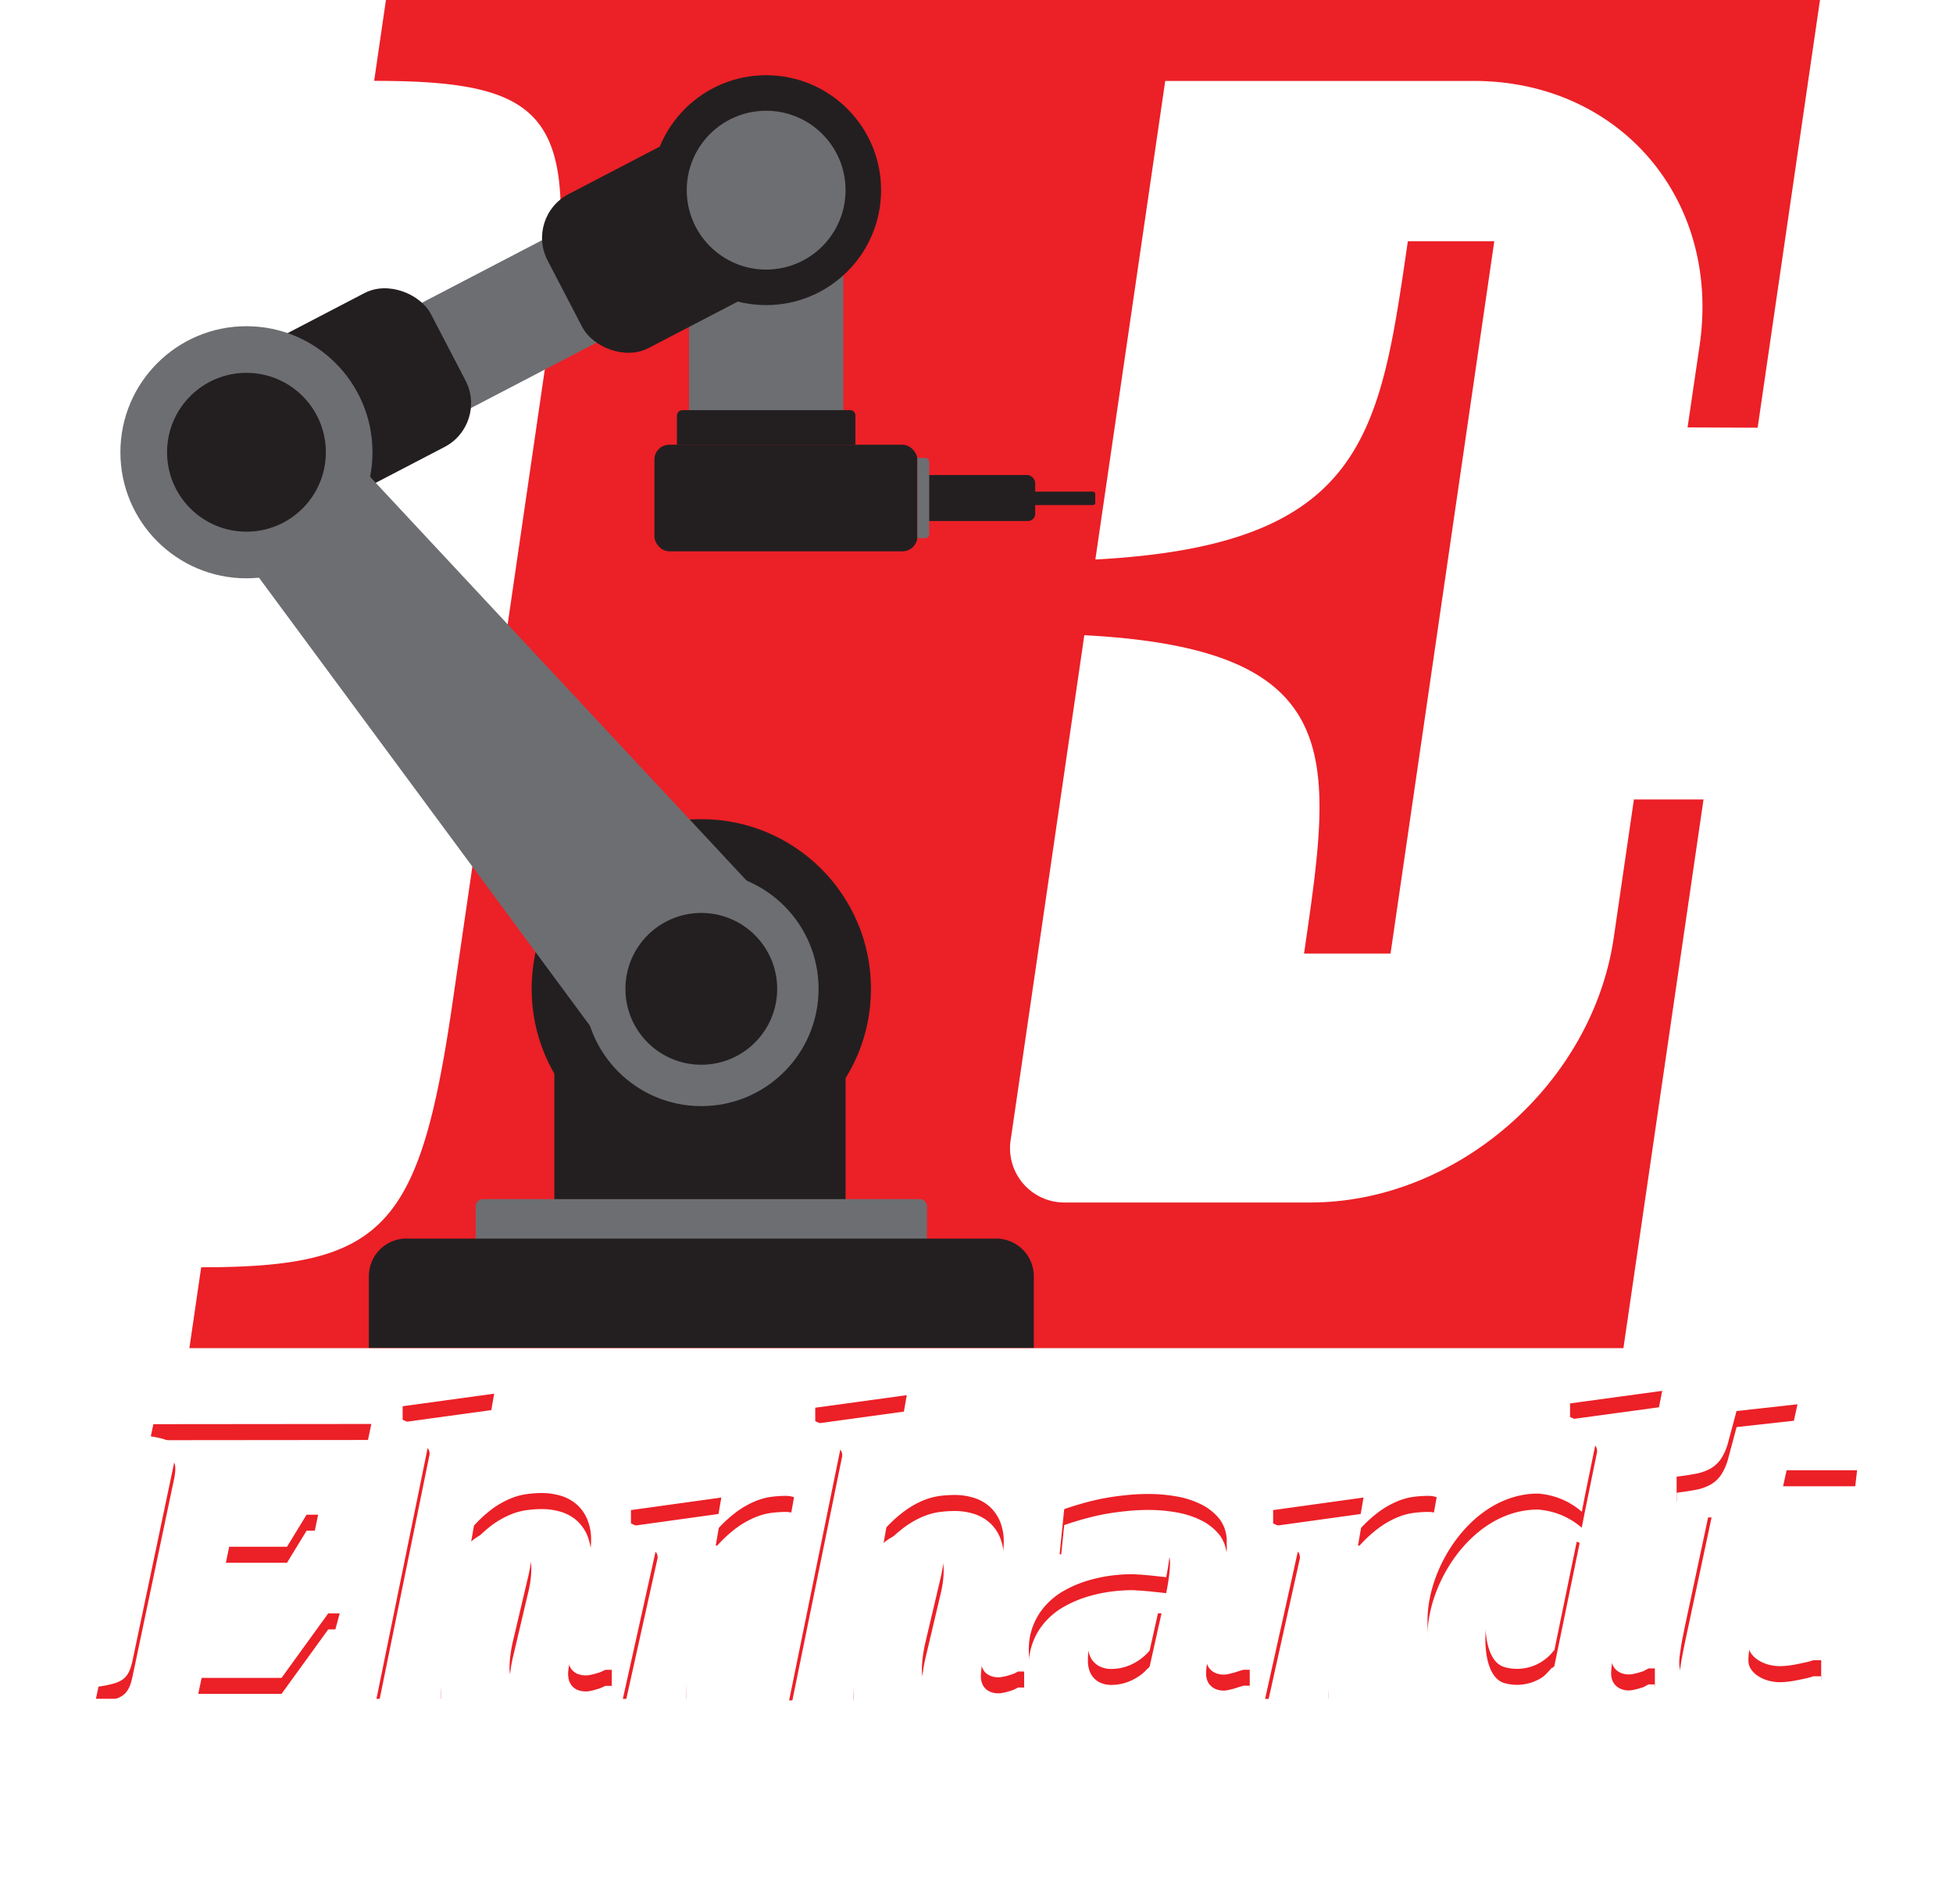 <svg class="logo-ehrhardt-white-text-svg" xmlns="http://www.w3.org/2000/svg" xmlns:xlink="http://www.w3.org/1999/xlink" width="122.161" height="119.094" viewBox="0 0 122.161 119.094">
  <defs>
    <style>
      .logo-ehrhardt-white-text-svg01 {
        fill: #ec2027;
      }

      .logo-ehrhardt-white-text-svg02 {
        fill: #fff;
      }

      .logo-ehrhardt-white-text-svg03 {
        fill: #6d6e71;
      }

      .logo-ehrhardt-white-text-svg04 {
        fill: #231f20;
      }

      .logo-ehrhardt-white-text-svg05 {
        filter: url(#Path_3361);
      }

      .logo-ehrhardt-white-text-svg06 {
        filter: url(#Path_3360);
      }

      .logo-ehrhardt-white-text-svg07 {
        filter: url(#Path_3359);
      }

      .logo-ehrhardt-white-text-svg08 {
        filter: url(#Path_3358);
      }

      .logo-ehrhardt-white-text-svg09 {
        filter: url(#Path_3357);
      }

      .logo-ehrhardt-white-text-svg010 {
        filter: url(#Path_3356);
      }

      .logo-ehrhardt-white-text-svg011 {
        filter: url(#Path_3355);
      }

      .logo-ehrhardt-white-text-svg012 {
        filter: url(#Path_3354);
      }
    </style>
    <filter id="Path_3354" x="0" y="84.06" width="29.229" height="29.19" filterUnits="userSpaceOnUse">
      <feOffset dy="1" input="SourceAlpha"/>
      <feGaussianBlur stdDeviation="2" result="blur"/>
      <feFlood flood-opacity="0.333"/>
      <feComposite operator="in" in2="blur"/>
      <feComposite in="SourceGraphic"/>
    </filter>
    <filter id="Path_3355" x="98.876" y="82.827" width="23.285" height="30.588" filterUnits="userSpaceOnUse">
      <feOffset dy="1" input="SourceAlpha"/>
      <feGaussianBlur stdDeviation="2" result="blur-2"/>
      <feFlood flood-opacity="0.329"/>
      <feComposite operator="in" in2="blur-2"/>
      <feComposite in="SourceGraphic"/>
    </filter>
    <filter id="Path_3356" x="58.346" y="88.442" width="25.815" height="25.017" filterUnits="userSpaceOnUse">
      <feOffset dy="1" input="SourceAlpha"/>
      <feGaussianBlur stdDeviation="2" result="blur-3"/>
      <feFlood flood-opacity="0.329"/>
      <feComposite operator="in" in2="blur-3"/>
      <feComposite in="SourceGraphic"/>
    </filter>
    <filter id="Path_3357" x="73.13" y="88.556" width="22.735" height="24.702" filterUnits="userSpaceOnUse">
      <feOffset dy="1" input="SourceAlpha"/>
      <feGaussianBlur stdDeviation="2" result="blur-4"/>
      <feFlood flood-opacity="0.329"/>
      <feComposite operator="in" in2="blur-4"/>
      <feComposite in="SourceGraphic"/>
    </filter>
    <filter id="Path_3358" x="32.955" y="88.556" width="22.711" height="24.702" filterUnits="userSpaceOnUse">
      <feOffset dy="1" input="SourceAlpha"/>
      <feGaussianBlur stdDeviation="2" result="blur-5"/>
      <feFlood flood-opacity="0.329"/>
      <feComposite operator="in" in2="blur-5"/>
      <feComposite in="SourceGraphic"/>
    </filter>
    <filter id="Path_3359" x="17.551" y="82.168" width="26.716" height="31.256" filterUnits="userSpaceOnUse">
      <feOffset dy="1" input="SourceAlpha"/>
      <feGaussianBlur stdDeviation="2" result="blur-6"/>
      <feFlood flood-opacity="0.329"/>
      <feComposite operator="in" in2="blur-6"/>
      <feComposite in="SourceGraphic"/>
    </filter>
    <filter id="Path_3360" x="43.36" y="82.258" width="26.697" height="31.259" filterUnits="userSpaceOnUse">
      <feOffset dy="1" input="SourceAlpha"/>
      <feGaussianBlur stdDeviation="2" result="blur-7"/>
      <feFlood flood-opacity="0.329"/>
      <feComposite operator="in" in2="blur-7"/>
      <feComposite in="SourceGraphic"/>
    </filter>
    <filter id="Path_3361" x="83.291" y="81.991" width="26.682" height="31.417" filterUnits="userSpaceOnUse">
      <feOffset dy="1" input="SourceAlpha"/>
      <feGaussianBlur stdDeviation="2" result="blur-8"/>
      <feFlood flood-opacity="0.329"/>
      <feComposite operator="in" in2="blur-8"/>
      <feComposite in="SourceGraphic"/>
    </filter>
  </defs>
  <g id="Group_9151" data-name="Group 9151" transform="translate(-334.5 -116.5)">
    <path id="Path_3387" data-name="Path 3387" class="logo-ehrhardt-white-text-svg01" d="M145.485,62.251l3.9-26.751h-89.7l-.738,5.057c11.387,0,12.957,2.387,10.908,16.44L63.834,98.324c-2.054,14.049-4.319,16.436-15.706,16.436l-.738,5.057h89.7L142.1,85.5h-4.354l-1.26,8.638c-1.335,9.149-9.816,16.57-18.984,16.57H102.215a3.4,3.4,0,0,1-3.436-4.021l4.59-31.459c16.687.872,15.51,7.743,13.743,19.911h5.411l6.49-44.554h-5.407c-1.755,12.023-2.6,19.02-19.546,19.907l4.37-29.931h19.287c9.153,0,15.49,7.421,14.135,16.57l-.75,5.1Z" transform="translate(298.956 81)"/>
    <path id="Path_3400" data-name="Path 3400" class="logo-ehrhardt-white-text-svg01" d="M49.729,262.32l-.993,4.712h-.719l-.664-3.4h-5.4L40.628,270h3.824l1.225-2.006H46.4l-1.111,5.34h-.719l-.393-2.01h-3.82L38.9,278.2h5.21l2.921-4.032h.719l-1.461,5.34H32.5l.161-.758c1.461-.236,1.877-.424,2.132-1.653l2.6-12.353c.251-1.229-.094-1.417-1.461-1.653l.161-.758Z" transform="translate(308 -56.76)"/>
    <path id="Path_3388" data-name="Path 3388" class="logo-ehrhardt-white-text-svg01" d="M291.878,259.18l-3.813.424-.507,1.893a3.633,3.633,0,0,1-.448,1.072,2.03,2.03,0,0,1-.656.624,3.09,3.09,0,0,1-.919.33c-.353.067-.758.13-1.217.185v1.547H286.5l-1.673,7.853q-.059.29-.118.589c-.039.2-.079.393-.11.6s-.059.393-.082.569a3.522,3.522,0,0,0-.035.459,1.962,1.962,0,0,0,.267,1,2.356,2.356,0,0,0,.75.766,3.826,3.826,0,0,0,1.139.495,5.525,5.525,0,0,0,1.437.177,9.1,9.1,0,0,0,1.366-.114c.487-.079.974-.181,1.453-.3a14.287,14.287,0,0,0,1.366-.42,9.548,9.548,0,0,0,1.1-.463v-1.276h-.495a3.892,3.892,0,0,1-.514.141c-.188.043-.393.082-.569.118s-.373.063-.546.082a4.015,4.015,0,0,1-.44.027,2.749,2.749,0,0,1-.754-.1,2.323,2.323,0,0,1-.632-.283,1.515,1.515,0,0,1-.44-.424.943.943,0,0,1-.165-.534,3.21,3.21,0,0,1,.027-.487c.027-.188.043-.393.079-.589s.067-.416.11-.632.079-.42.114-.609l1.425-6.675h4.826l.22-1.92h-4.633Z" transform="translate(155.056 -54.853)"/>
    <path id="Path_3389" data-name="Path 3389" class="logo-ehrhardt-white-text-svg01" d="M194.185,284.572c-.114.039-.22.075-.322.1l-.3.071a1.291,1.291,0,0,1-.263.031,1.269,1.269,0,0,1-.495-.09,1,1,0,0,1-.346-.232.909.909,0,0,1-.2-.33,1.172,1.172,0,0,1-.067-.393,4.036,4.036,0,0,1,.035-.487c.024-.185.055-.393.1-.6s.082-.436.13-.66.094-.44.145-.644l.668-2.921c.031-.133.063-.283.09-.44s.051-.326.071-.491.035-.334.051-.5,0-.318,0-.471a2.3,2.3,0,0,0-.44-1.461,3.421,3.421,0,0,0-1.178-.938,5.629,5.629,0,0,0-1.571-.495,10.034,10.034,0,0,0-1.633-.145,13.511,13.511,0,0,0-1.48.075c-.463.047-.911.11-1.339.188s-.852.181-1.264.294-.828.24-1.26.393l-.287,2.823h.707c.243-.169.554-.373.919-.613s.75-.467,1.15-.691a9.636,9.636,0,0,1,1.178-.569,2.963,2.963,0,0,1,1.056-.232,2.018,2.018,0,0,1,1.4.44,1.711,1.711,0,0,1,.491,1.343,7.242,7.242,0,0,1-.094.95c-.024.173-.051.33-.079.479s-.047.255-.067.326l-.448-.051-.585-.063-.6-.051c-.2,0-.349-.024-.463-.024a10.8,10.8,0,0,0-1.429.1,9.538,9.538,0,0,0-1.468.33,7.228,7.228,0,0,0-1.374.593,4.578,4.578,0,0,0-1.143.9,4.048,4.048,0,0,0-1.076,2.855,3.5,3.5,0,0,0,.22,1.256,2.959,2.959,0,0,0,.64,1.021,3.09,3.09,0,0,0,1.021.695,3.492,3.492,0,0,0,1.359.255,5.4,5.4,0,0,0,1.076-.1,4.494,4.494,0,0,0,1.037-.334,5.278,5.278,0,0,0,1.021-.632,7.333,7.333,0,0,0,1.041-1.013h.094a2.333,2.333,0,0,0,.24.836,2.1,2.1,0,0,0,.5.636,2.15,2.15,0,0,0,.75.393,3.1,3.1,0,0,0,1,.145q.393,0,.883-.035a8.036,8.036,0,0,0,.982-.134,8.316,8.316,0,0,0,1-.255,5.313,5.313,0,0,0,.954-.424v-1.111h-.393Zm-5.525-1.3a3.3,3.3,0,0,1-1.123.86,2.952,2.952,0,0,1-1.264.287,1.66,1.66,0,0,1-.6-.1,1.227,1.227,0,0,1-.471-.3,1.257,1.257,0,0,1-.306-.495,1.913,1.913,0,0,1-.094-.695,2.791,2.791,0,0,1,.393-1.512,2.5,2.5,0,0,1,1-.88,4.32,4.32,0,0,1,1.453-.393,14.564,14.564,0,0,1,1.755-.1Z" transform="translate(217.749 -63.538)"/>
    <path id="Path_3390" data-name="Path 3390" class="logo-ehrhardt-white-text-svg01" d="M228.955,273.77a7.722,7.722,0,0,0-.9.059,3.991,3.991,0,0,0-1.013.275,5.566,5.566,0,0,0-1.123.628,8.218,8.218,0,0,0-1.256,1.143h-.1l.346-2-5.654.785v.832l1.205.561a.824.824,0,0,1,.393.267.566.566,0,0,1,.055.448l-2.156,9.7h3.977v-1.131a5.631,5.631,0,0,1,.024-.628c.024-.212.027-.412.043-.613l1.571-6.832a2.785,2.785,0,0,1,.577-.491,3.385,3.385,0,0,1,.609-.3,3.122,3.122,0,0,1,.6-.161,3.888,3.888,0,0,1,.589-.047,2.014,2.014,0,0,1,.613.114,1.177,1.177,0,0,1,.487.31,1.086,1.086,0,0,1,.263.455,1.441,1.441,0,0,1,.079.393h.64l.66-3.683A1.654,1.654,0,0,0,228.955,273.77Z" transform="translate(194.88 -63.714)"/>
    <path id="Path_3391" data-name="Path 3391" class="logo-ehrhardt-white-text-svg01" d="M126.635,273.77a7.722,7.722,0,0,0-.9.059,3.992,3.992,0,0,0-1.013.275,5.565,5.565,0,0,0-1.123.628,8.217,8.217,0,0,0-1.256,1.143h-.094l.346-2-5.654.785v.832l1.2.561a.824.824,0,0,1,.393.267.548.548,0,0,1,.055.448l-2.156,9.7h3.954v-1.131a5.635,5.635,0,0,1,.024-.628c.024-.212.027-.412.043-.613l1.571-6.832a3,3,0,0,1,.577-.491,3.384,3.384,0,0,1,.609-.3,3.122,3.122,0,0,1,.6-.161,3.843,3.843,0,0,1,.593-.047,2,2,0,0,1,.609.114,1.177,1.177,0,0,1,.487.31,1.086,1.086,0,0,1,.263.455,1.441,1.441,0,0,1,.079.393h.64l.66-3.683A1.659,1.659,0,0,0,126.635,273.77Z" transform="translate(257.025 -63.714)"/>
    <path id="Path_3401" data-name="Path 3401" class="logo-ehrhardt-white-text-svg01" d="M91.17,274.926l-.338.1c-.106.027-.2.051-.291.067a1.4,1.4,0,0,1-.785-.078.959.959,0,0,1-.346-.267.969.969,0,0,1-.173-.342,1.383,1.383,0,0,1-.051-.338,2.149,2.149,0,0,1,.031-.393c.031-.185.051-.369.09-.589s.086-.456.133-.707.1-.495.157-.734l.868-3.687c.039-.2.075-.393.106-.648a4.416,4.416,0,0,0,.051-.656,3.257,3.257,0,0,0-.236-1.288,2.58,2.58,0,0,0-.644-.923,2.66,2.66,0,0,0-.978-.55,4.113,4.113,0,0,0-1.229-.181,6.8,6.8,0,0,0-.915.063,4.084,4.084,0,0,0-1.025.275,5.559,5.559,0,0,0-1.139.64,8.011,8.011,0,0,0-1.253,1.166h-.1l1.457-8.359-5.725.785v.844l1.217.565a.827.827,0,0,1,.393.271.562.562,0,0,1,.051.452l-3.3,16.169h4.044v-1.143a5.74,5.74,0,0,1,.024-.636c.024-.216.027-.416.043-.62l1.571-7.205a2.951,2.951,0,0,1,.585-.495,3.11,3.11,0,0,1,.616-.306,3.2,3.2,0,0,1,.613-.165,3.9,3.9,0,0,1,.6-.047,2.214,2.214,0,0,1,.754.114,1.306,1.306,0,0,1,.495.314,1.175,1.175,0,0,1,.263.463,1.966,1.966,0,0,1,.079.581,5.47,5.47,0,0,1-.059.8c-.039.267-.094.53-.157.785l-.915,3.879a8.529,8.529,0,0,0-.169.9,5.89,5.89,0,0,0-.063.86,2.011,2.011,0,0,0,.181.852,1.961,1.961,0,0,0,.514.656,2.39,2.39,0,0,0,.785.428,3.305,3.305,0,0,0,1.013.149,7.5,7.5,0,0,0,1.017-.047,9.846,9.846,0,0,0,1.033-.149,7.888,7.888,0,0,0,.974-.267,5.424,5.424,0,0,0,.88-.393v-1.123h-.393Z" transform="translate(280.851 -53.832)"/>
    <path id="Path_3392" data-name="Path 3392" class="logo-ehrhardt-white-text-svg01" d="M156.9,275.179c-.122.043-.232.075-.338.106a2.438,2.438,0,0,1-.291.063,1.035,1.035,0,0,1-.228.027,1.266,1.266,0,0,1-.554-.106.911.911,0,0,1-.346-.263.986.986,0,0,1-.173-.346,1.314,1.314,0,0,1-.047-.334,3.556,3.556,0,0,1,.027-.393,3.84,3.84,0,0,1,.09-.593c.039-.224.086-.455.133-.7s.1-.495.157-.734l.868-3.691c.039-.192.075-.393.11-.644a4.951,4.951,0,0,0,.047-.656,3.3,3.3,0,0,0-.236-1.292,2.576,2.576,0,0,0-.644-.919,2.66,2.66,0,0,0-.978-.55,3.975,3.975,0,0,0-1.229-.181,7.572,7.572,0,0,0-.915.059,4.276,4.276,0,0,0-1.025.279,5.538,5.538,0,0,0-1.139.64,8.172,8.172,0,0,0-1.272,1.154h-.1l1.472-8.375-5.725.785v.84l1.217.569a.829.829,0,0,1,.393.271.574.574,0,0,1,.055.452l-3.3,16.173h4.025v-1.147a5.671,5.671,0,0,1,.024-.632c.024-.216.027-.42.043-.62l1.571-7.205a2.95,2.95,0,0,1,.585-.495,3.113,3.113,0,0,1,.616-.306,2.975,2.975,0,0,1,.613-.165,3.9,3.9,0,0,1,.6-.047,2.214,2.214,0,0,1,.754.114,1.306,1.306,0,0,1,.495.314,1.117,1.117,0,0,1,.263.463,1.941,1.941,0,0,1,.079.577,5.578,5.578,0,0,1-.059.809c-.039.267-.094.53-.157.785l-.915,3.879a8.533,8.533,0,0,0-.169.9,6.428,6.428,0,0,0-.063.86,1.919,1.919,0,0,0,.185.848,1.889,1.889,0,0,0,.51.66,2.384,2.384,0,0,0,.785.428,3.3,3.3,0,0,0,1.013.149,7.5,7.5,0,0,0,1.017-.047,8.978,8.978,0,0,0,1.033-.153,7.086,7.086,0,0,0,.974-.263,5.421,5.421,0,0,0,.88-.393v-1.119h-.393A1.476,1.476,0,0,1,156.9,275.179Z" transform="translate(240.93 -53.972)"/>
    <path id="Path_3393" data-name="Path 3393" class="logo-ehrhardt-white-text-svg01" d="M258.127,274.582l-.326.1-.3.071a1.424,1.424,0,0,1-.267.031,1.292,1.292,0,0,1-.5-.09,1.089,1.089,0,0,1-.349-.236.909.909,0,0,1-.2-.33,1.1,1.1,0,0,1-.067-.393,4.046,4.046,0,0,1,.035-.487,1.044,1.044,0,0,1,.031-.188l.3-1.571.934-4.767,1.889-9.675-5.764.785v.848l1.225.573a.822.822,0,0,1,.393.271.588.588,0,0,1,.055.455l-.738,3.608-.2,1.021a4.665,4.665,0,0,0-2.749-1.135c-3.993,0-6.9,4.468-6.9,7.916a8.445,8.445,0,0,0,.53,3.086,3.026,3.026,0,0,0,.644,1.029,3.082,3.082,0,0,0,1.029.7,3.48,3.48,0,0,0,1.37.259,5.8,5.8,0,0,0,1.084-.1,4.474,4.474,0,0,0,1.041-.338,5.349,5.349,0,0,0,1.029-.636,7.059,7.059,0,0,0,.891-.848c.051-.059.106-.11.157-.173h.1a2.293,2.293,0,0,0,.24.844,2.078,2.078,0,0,0,.506.64,2.177,2.177,0,0,0,.754.393h.035a3.194,3.194,0,0,0,.97.137,7.964,7.964,0,0,0,.891-.035,9.057,9.057,0,0,0,.986-.134,7.718,7.718,0,0,0,1.005-.259,5.118,5.118,0,0,0,.958-.428v-1.119h-.393Zm-5.564-1.315a.855.855,0,0,1-.063.059,2.885,2.885,0,0,1-3.055,1c-1.2-.346-1.339-2.548-1.088-3.962.667-3.781,1.881-5.364,3.436-5.364a5.866,5.866,0,0,1,2.356.562Z" transform="translate(179.164 -53.559)"/>
    <g id="Group_1432" data-name="Group 1432" transform="translate(340.5 203.491)">
      <g class="logo-ehrhardt-white-text-svg012" transform="matrix(1, 0, 0, 1, -6, -86.99)">
        <path id="Path_3354-2" data-name="Path 3354" class="logo-ehrhardt-white-text-svg02" d="M49.729,262.32l-.993,4.712h-.719l-.664-3.4h-5.4L40.628,270h3.824l1.225-2.006H46.4l-1.111,5.34h-.719l-.393-2.01h-3.82L38.9,278.2h5.21l2.921-4.032h.719l-1.461,5.34H32.5l.161-.758c1.461-.236,1.877-.424,2.132-1.653l2.6-12.353c.251-1.229-.094-1.417-1.461-1.653l.161-.758Z" transform="translate(-26.5 -173.26)"/>
      </g>
      <g class="logo-ehrhardt-white-text-svg011" transform="matrix(1, 0, 0, 1, -6, -86.99)">
        <path id="Path_3355-2" data-name="Path 3355" class="logo-ehrhardt-white-text-svg02" d="M291.878,259.18l-3.813.424-.507,1.893a3.633,3.633,0,0,1-.448,1.072,2.03,2.03,0,0,1-.656.624,3.09,3.09,0,0,1-.919.33c-.353.067-.758.13-1.217.185v1.547H286.5l-1.673,7.853q-.059.29-.118.589c-.039.2-.079.393-.11.6s-.059.393-.082.569a3.522,3.522,0,0,0-.035.459,1.962,1.962,0,0,0,.267,1,2.356,2.356,0,0,0,.75.766,3.826,3.826,0,0,0,1.139.495,5.525,5.525,0,0,0,1.437.177,9.1,9.1,0,0,0,1.366-.114c.487-.079.974-.181,1.453-.3a14.287,14.287,0,0,0,1.366-.42,9.548,9.548,0,0,0,1.1-.463v-1.276h-.495a3.892,3.892,0,0,1-.514.141c-.188.043-.393.082-.569.118s-.373.063-.546.082a4.015,4.015,0,0,1-.44.027,2.749,2.749,0,0,1-.754-.1,2.323,2.323,0,0,1-.632-.283,1.515,1.515,0,0,1-.44-.424.943.943,0,0,1-.165-.534,3.21,3.21,0,0,1,.027-.487c.027-.188.043-.393.079-.589s.067-.416.11-.632.079-.42.114-.609l1.425-6.675h4.826l.22-1.92h-4.633Z" transform="translate(-179.44 -171.35)"/>
      </g>
      <g class="logo-ehrhardt-white-text-svg010" transform="matrix(1, 0, 0, 1, -6, -86.99)">
        <path id="Path_3356-2" data-name="Path 3356" class="logo-ehrhardt-white-text-svg02" d="M194.185,284.572c-.114.039-.22.075-.322.1l-.3.071a1.291,1.291,0,0,1-.263.031,1.269,1.269,0,0,1-.495-.09,1,1,0,0,1-.346-.232.909.909,0,0,1-.2-.33,1.172,1.172,0,0,1-.067-.393,4.036,4.036,0,0,1,.035-.487c.024-.185.055-.393.1-.6s.082-.436.13-.66.094-.44.145-.644l.668-2.921c.031-.133.063-.283.09-.44s.051-.326.071-.491.035-.334.051-.5,0-.318,0-.471a2.3,2.3,0,0,0-.44-1.461,3.421,3.421,0,0,0-1.178-.938,5.629,5.629,0,0,0-1.571-.495,10.034,10.034,0,0,0-1.633-.145,13.511,13.511,0,0,0-1.48.075c-.463.047-.911.11-1.339.188s-.852.181-1.264.294-.828.24-1.26.393l-.287,2.823h.707c.243-.169.554-.373.919-.613s.75-.467,1.15-.691a9.636,9.636,0,0,1,1.178-.569,2.963,2.963,0,0,1,1.056-.232,2.018,2.018,0,0,1,1.4.44,1.711,1.711,0,0,1,.491,1.343,7.242,7.242,0,0,1-.094.95c-.024.173-.051.33-.079.479s-.047.255-.067.326l-.448-.051-.585-.063-.6-.051c-.2,0-.349-.024-.463-.024a10.8,10.8,0,0,0-1.429.1,9.538,9.538,0,0,0-1.468.33,7.228,7.228,0,0,0-1.374.593,4.578,4.578,0,0,0-1.143.9,4.048,4.048,0,0,0-1.076,2.855,3.5,3.5,0,0,0,.22,1.256,2.959,2.959,0,0,0,.64,1.021,3.09,3.09,0,0,0,1.021.695,3.492,3.492,0,0,0,1.359.255,5.4,5.4,0,0,0,1.076-.1,4.494,4.494,0,0,0,1.037-.334,5.278,5.278,0,0,0,1.021-.632,7.333,7.333,0,0,0,1.041-1.013h.094a2.333,2.333,0,0,0,.24.836,2.1,2.1,0,0,0,.5.636,2.15,2.15,0,0,0,.75.393,3.1,3.1,0,0,0,1,.145q.393,0,.883-.035a8.036,8.036,0,0,0,.982-.134,8.316,8.316,0,0,0,1-.255,5.313,5.313,0,0,0,.954-.424v-1.111h-.393Zm-5.525-1.3a3.3,3.3,0,0,1-1.123.86,2.952,2.952,0,0,1-1.264.287,1.66,1.66,0,0,1-.6-.1,1.227,1.227,0,0,1-.471-.3,1.257,1.257,0,0,1-.306-.495,1.913,1.913,0,0,1-.094-.695,2.791,2.791,0,0,1,.393-1.512,2.5,2.5,0,0,1,1-.88,4.32,4.32,0,0,1,1.453-.393,14.564,14.564,0,0,1,1.755-.1Z" transform="translate(-116.75 -180.04)"/>
      </g>
      <g class="logo-ehrhardt-white-text-svg09" transform="matrix(1, 0, 0, 1, -6, -86.99)">
        <path id="Path_3357-2" data-name="Path 3357" class="logo-ehrhardt-white-text-svg02" d="M228.955,273.77a7.722,7.722,0,0,0-.9.059,3.991,3.991,0,0,0-1.013.275,5.566,5.566,0,0,0-1.123.628,8.218,8.218,0,0,0-1.256,1.143h-.1l.346-2-5.654.785v.832l1.205.561a.824.824,0,0,1,.393.267.566.566,0,0,1,.055.448l-2.156,9.7h3.977v-1.131a5.631,5.631,0,0,1,.024-.628c.024-.212.027-.412.043-.613l1.571-6.832a2.785,2.785,0,0,1,.577-.491,3.385,3.385,0,0,1,.609-.3,3.122,3.122,0,0,1,.6-.161,3.888,3.888,0,0,1,.589-.047,2.014,2.014,0,0,1,.613.114,1.177,1.177,0,0,1,.487.31,1.086,1.086,0,0,1,.263.455,1.441,1.441,0,0,1,.079.393h.64l.66-3.683A1.654,1.654,0,0,0,228.955,273.77Z" transform="translate(-139.62 -180.21)"/>
      </g>
      <g class="logo-ehrhardt-white-text-svg08" transform="matrix(1, 0, 0, 1, -6, -86.99)">
        <path id="Path_3358-2" data-name="Path 3358" class="logo-ehrhardt-white-text-svg02" d="M126.635,273.77a7.722,7.722,0,0,0-.9.059,3.992,3.992,0,0,0-1.013.275,5.565,5.565,0,0,0-1.123.628,8.217,8.217,0,0,0-1.256,1.143h-.094l.346-2-5.654.785v.832l1.2.561a.824.824,0,0,1,.393.267.548.548,0,0,1,.055.448l-2.156,9.7h3.954v-1.131a5.635,5.635,0,0,1,.024-.628c.024-.212.027-.412.043-.613l1.571-6.832a3,3,0,0,1,.577-.491,3.384,3.384,0,0,1,.609-.3,3.122,3.122,0,0,1,.6-.161,3.843,3.843,0,0,1,.593-.047,2,2,0,0,1,.609.114,1.177,1.177,0,0,1,.487.31,1.086,1.086,0,0,1,.263.455,1.441,1.441,0,0,1,.079.393h.64l.66-3.683A1.659,1.659,0,0,0,126.635,273.77Z" transform="translate(-77.48 -180.21)"/>
      </g>
      <g class="logo-ehrhardt-white-text-svg07" transform="matrix(1, 0, 0, 1, -6, -86.99)">
        <path id="Path_3359-2" data-name="Path 3359" class="logo-ehrhardt-white-text-svg02" d="M91.17,274.926l-.338.1c-.106.027-.2.051-.291.067a1.4,1.4,0,0,1-.785-.078.959.959,0,0,1-.346-.267.969.969,0,0,1-.173-.342,1.383,1.383,0,0,1-.051-.338,2.149,2.149,0,0,1,.031-.393c.031-.185.051-.369.09-.589s.086-.456.133-.707.1-.495.157-.734l.868-3.687c.039-.2.075-.393.106-.648a4.416,4.416,0,0,0,.051-.656,3.257,3.257,0,0,0-.236-1.288,2.58,2.58,0,0,0-.644-.923,2.66,2.66,0,0,0-.978-.55,4.113,4.113,0,0,0-1.229-.181,6.8,6.8,0,0,0-.915.063,4.084,4.084,0,0,0-1.025.275,5.559,5.559,0,0,0-1.139.64,8.011,8.011,0,0,0-1.253,1.166h-.1l1.457-8.359-5.725.785v.844l1.217.565a.827.827,0,0,1,.393.271.562.562,0,0,1,.051.452l-3.3,16.169h4.044v-1.143a5.74,5.74,0,0,1,.024-.636c.024-.216.027-.416.043-.62l1.571-7.205a2.951,2.951,0,0,1,.585-.495,3.11,3.11,0,0,1,.616-.306,3.2,3.2,0,0,1,.613-.165,3.9,3.9,0,0,1,.6-.047,2.214,2.214,0,0,1,.754.114,1.306,1.306,0,0,1,.495.314,1.175,1.175,0,0,1,.263.463,1.966,1.966,0,0,1,.079.581,5.47,5.47,0,0,1-.059.8c-.039.267-.094.53-.157.785l-.915,3.879a8.529,8.529,0,0,0-.169.9,5.89,5.89,0,0,0-.063.86,2.011,2.011,0,0,0,.181.852,1.961,1.961,0,0,0,.514.656,2.39,2.39,0,0,0,.785.428,3.305,3.305,0,0,0,1.013.149,7.5,7.5,0,0,0,1.017-.047,9.846,9.846,0,0,0,1.033-.149,7.888,7.888,0,0,0,.974-.267,5.424,5.424,0,0,0,.88-.393v-1.123h-.393Z" transform="translate(-53.65 -170.33)"/>
      </g>
      <g class="logo-ehrhardt-white-text-svg06" transform="matrix(1, 0, 0, 1, -6, -86.99)">
        <path id="Path_3360-2" data-name="Path 3360" class="logo-ehrhardt-white-text-svg02" d="M156.9,275.179c-.122.043-.232.075-.338.106a2.438,2.438,0,0,1-.291.063,1.035,1.035,0,0,1-.228.027,1.266,1.266,0,0,1-.554-.106.911.911,0,0,1-.346-.263.986.986,0,0,1-.173-.346,1.314,1.314,0,0,1-.047-.334,3.556,3.556,0,0,1,.027-.393,3.84,3.84,0,0,1,.09-.593c.039-.224.086-.455.133-.7s.1-.495.157-.734l.868-3.691c.039-.192.075-.393.11-.644a4.951,4.951,0,0,0,.047-.656,3.3,3.3,0,0,0-.236-1.292,2.576,2.576,0,0,0-.644-.919,2.66,2.66,0,0,0-.978-.55,3.975,3.975,0,0,0-1.229-.181,7.572,7.572,0,0,0-.915.059,4.276,4.276,0,0,0-1.025.279,5.538,5.538,0,0,0-1.139.64,8.172,8.172,0,0,0-1.272,1.154h-.1l1.472-8.375-5.725.785v.84l1.217.569a.829.829,0,0,1,.393.271.574.574,0,0,1,.055.452l-3.3,16.173h4.025v-1.147a5.671,5.671,0,0,1,.024-.632c.024-.216.027-.42.043-.62l1.571-7.205a2.95,2.95,0,0,1,.585-.495,3.113,3.113,0,0,1,.616-.306,2.975,2.975,0,0,1,.613-.165,3.9,3.9,0,0,1,.6-.047,2.214,2.214,0,0,1,.754.114,1.306,1.306,0,0,1,.495.314,1.117,1.117,0,0,1,.263.463,1.941,1.941,0,0,1,.079.577,5.578,5.578,0,0,1-.059.809c-.039.267-.094.53-.157.785l-.915,3.879a8.533,8.533,0,0,0-.169.9,6.428,6.428,0,0,0-.063.86,1.919,1.919,0,0,0,.185.848,1.889,1.889,0,0,0,.51.66,2.384,2.384,0,0,0,.785.428,3.3,3.3,0,0,0,1.013.149,7.5,7.5,0,0,0,1.017-.047,8.978,8.978,0,0,0,1.033-.153,7.086,7.086,0,0,0,.974-.263,5.421,5.421,0,0,0,.88-.393v-1.119h-.393A1.476,1.476,0,0,1,156.9,275.179Z" transform="translate(-93.57 -170.47)"/>
      </g>
      <g class="logo-ehrhardt-white-text-svg05" transform="matrix(1, 0, 0, 1, -6, -86.99)">
        <path id="Path_3361-2" data-name="Path 3361" class="logo-ehrhardt-white-text-svg02" d="M258.127,274.582l-.326.1-.3.071a1.424,1.424,0,0,1-.267.031,1.292,1.292,0,0,1-.5-.09,1.089,1.089,0,0,1-.349-.236.909.909,0,0,1-.2-.33,1.1,1.1,0,0,1-.067-.393,4.046,4.046,0,0,1,.035-.487,1.044,1.044,0,0,1,.031-.188l.3-1.571.934-4.767,1.889-9.675-5.764.785v.848l1.225.573a.822.822,0,0,1,.393.271.588.588,0,0,1,.055.455l-.738,3.608-.2,1.021a4.665,4.665,0,0,0-2.749-1.135c-3.993,0-6.9,4.468-6.9,7.916a8.445,8.445,0,0,0,.53,3.086,3.026,3.026,0,0,0,.644,1.029,3.082,3.082,0,0,0,1.029.7,3.48,3.48,0,0,0,1.37.259,5.8,5.8,0,0,0,1.084-.1,4.474,4.474,0,0,0,1.041-.338,5.349,5.349,0,0,0,1.029-.636,7.059,7.059,0,0,0,.891-.848c.051-.059.106-.11.157-.173h.1a2.293,2.293,0,0,0,.24.844,2.078,2.078,0,0,0,.506.64,2.177,2.177,0,0,0,.754.393h.035a3.194,3.194,0,0,0,.97.137,7.964,7.964,0,0,0,.891-.035,9.057,9.057,0,0,0,.986-.134,7.718,7.718,0,0,0,1.005-.259,5.118,5.118,0,0,0,.958-.428v-1.119h-.393Zm-5.564-1.315a.855.855,0,0,1-.063.059,2.885,2.885,0,0,1-3.055,1c-1.2-.346-1.339-2.548-1.088-3.962.667-3.781,1.881-5.364,3.436-5.364a5.866,5.866,0,0,1,2.356.562Z" transform="translate(-155.34 -170.06)"/>
      </g>
    </g>
    <path id="Path_3402" data-name="Path 3402" class="logo-ehrhardt-white-text-svg02" d="M141.024,315.56l-1.394.157-.185.691a1.2,1.2,0,0,1-.165.393.749.749,0,0,1-.24.232,1.032,1.032,0,0,1-.338.118c-.126.027-.275.047-.444.067v.569h.785l-.613,2.878a1.1,1.1,0,0,1-.043.216c-.016.075-.027.145-.039.22s-.024.141-.031.208a1.349,1.349,0,0,0,0,.169.688.688,0,0,0,.1.365.784.784,0,0,0,.271.279,1.391,1.391,0,0,0,.416.181,2.032,2.032,0,0,0,.526.067,3.264,3.264,0,0,0,.5-.043c.181-.027.357-.067.534-.11s.342-.1.5-.153a3.387,3.387,0,0,0,.393-.169v-.467h-.181a1.646,1.646,0,0,1-.188.051l-.208.043-.2.031h-.161a1.048,1.048,0,0,1-.275-.035.964.964,0,0,1-.232-.1.686.686,0,0,1-.161-.157.349.349,0,0,1-.059-.2,1.471,1.471,0,0,1,0-.177,2.108,2.108,0,0,1,.027-.216,1.244,1.244,0,0,1,.039-.232c.016-.079.027-.153.043-.224l.522-2.434h1.759l.079-.7H140.71Z" transform="translate(243.766 -89.095)"/>
    <path id="Path_3403" data-name="Path 3403" class="logo-ehrhardt-white-text-svg02" d="M106.423,323.654l-.137.043-.122.027h-.094a.552.552,0,0,1-.232-.043.338.338,0,0,1-.141-.11.354.354,0,0,1-.075-.141.653.653,0,0,1,0-.141v-.157a2.492,2.492,0,0,1,.039-.247,1.707,1.707,0,0,1,.055-.291c.02-.1.039-.208.063-.306l.365-1.539a1.922,1.922,0,0,1,.047-.267,2.472,2.472,0,0,0,0-.275,1.343,1.343,0,0,0-.1-.538,1.076,1.076,0,0,0-.267-.393,1.13,1.13,0,0,0-.393-.232,1.755,1.755,0,0,0-.51-.075,3.054,3.054,0,0,0-.369.023,1.587,1.587,0,0,0-.416.118,2.481,2.481,0,0,0-.487.291,3.883,3.883,0,0,0-.589.538,1.117,1.117,0,0,0-.153-.448,1.007,1.007,0,0,0-.291-.3,1.236,1.236,0,0,0-.393-.169,1.98,1.98,0,0,0-.463-.055,2.193,2.193,0,0,0-.393.035,1.714,1.714,0,0,0-.416.126,2.276,2.276,0,0,0-.455.271,3.91,3.91,0,0,0-.518.455H99.94l.145-.84-2.356.33v.349l.507.239a.394.394,0,0,1,.157.11.243.243,0,0,1,.024.188l-.907,4.087h1.669v-.746a2.434,2.434,0,0,1,0-.251l.667-3a.982.982,0,0,1,.228-.2.78.78,0,0,1,.573-.157,1.7,1.7,0,0,1,.236,0,.85.85,0,0,1,.3.043.474.474,0,0,1,.192.118.462.462,0,0,1,.1.188.926.926,0,0,1,.031.243v.31a.375.375,0,0,1-.031.181.45.45,0,0,0-.031.165l-.707,3.169h1.669v-.746a2.451,2.451,0,0,1,.024-.251l.624-3.027a1,1,0,0,1,.232-.2,1.15,1.15,0,0,1,.247-.13,1.261,1.261,0,0,1,.251-.063,1.752,1.752,0,0,1,.24,0,.609.609,0,0,1,.491.161.669.669,0,0,1,.137.444,2.415,2.415,0,0,1-.027.31,1.329,1.329,0,0,1-.071.334l-.393,1.645a3.315,3.315,0,0,0-.071.393,2.723,2.723,0,0,0-.024.357.789.789,0,0,0,.075.353.854.854,0,0,0,.212.275,1.06,1.06,0,0,0,.33.177,1.292,1.292,0,0,0,.42.063,3.125,3.125,0,0,0,.424-.02,3.841,3.841,0,0,0,.428-.063,3.486,3.486,0,0,0,.393-.11,2.2,2.2,0,0,0,.365-.165v-.463h-.294Z" transform="translate(268.516 -91.166)"/>
    <path id="Path_3404" data-name="Path 3404" class="logo-ehrhardt-white-text-svg02" d="M127.129,323.665a.951.951,0,0,1-.137.043l-.122.031h-.114a.561.561,0,0,1-.208-.035.554.554,0,0,1-.145-.1.413.413,0,0,1-.082-.137.472.472,0,0,1-.027-.165,1.361,1.361,0,0,1,0-.2,2.172,2.172,0,0,1,.039-.251,1.364,1.364,0,0,1,.055-.275c.02-.09.039-.185.059-.271l.283-1.225a1.259,1.259,0,0,1,.035-.185c.012-.067.024-.137.031-.208a1.843,1.843,0,0,0,0-.208v-.2a.966.966,0,0,0-.2-.616,1.4,1.4,0,0,0-.495-.393,2.36,2.36,0,0,0-.66-.208,3.834,3.834,0,0,0-.687-.063,6.183,6.183,0,0,0-.62.031c-.192.02-.393.047-.561.078s-.357.075-.53.126-.346.1-.526.157l-.122,1.178h.294l.393-.255c.153-.1.314-.2.479-.291a4.4,4.4,0,0,1,.5-.24,1.267,1.267,0,0,1,.444-.094.841.841,0,0,1,.589.185.714.714,0,0,1,.2.561,1.731,1.731,0,0,1,0,.181.574.574,0,0,1-.027.216.78.78,0,0,0-.031.2,1.154,1.154,0,0,1-.031.141l-.185-.024-.22.008-.251-.02h-.192a4.664,4.664,0,0,0-.6.043,3.811,3.811,0,0,0-.616.137,3.125,3.125,0,0,0-.577.247,1.865,1.865,0,0,0-.475.393,1.768,1.768,0,0,0-.33.518,1.747,1.747,0,0,0-.122.679,1.467,1.467,0,0,0,.09.526,1.282,1.282,0,0,0,.271.428,1.232,1.232,0,0,0,.428.291,1.457,1.457,0,0,0,.569.106,2.489,2.489,0,0,0,.452-.039,2.225,2.225,0,0,0,.432-.141,2.136,2.136,0,0,0,.428-.267,2.75,2.75,0,0,0,.436-.424h.043a.948.948,0,0,0,.1.353.9.9,0,0,0,.526.436,1.344,1.344,0,0,0,.416.059h.393a3,3,0,0,0,.393-.055,3.852,3.852,0,0,0,.42-.106,2.262,2.262,0,0,0,.393-.181v-.463h-.161Zm-2.317-.542a1.346,1.346,0,0,1-.463.361,1.215,1.215,0,0,1-.53.122.75.75,0,0,1-.251-.043.538.538,0,0,1-.2-.126.583.583,0,0,1-.13-.208.828.828,0,0,1-.039-.291,1.177,1.177,0,0,1,.161-.636,1.028,1.028,0,0,1,.42-.357,1.763,1.763,0,0,1,.609-.173,6.193,6.193,0,0,1,.734-.039Z" transform="translate(253.861 -91.185)"/>
    <path id="Path_3405" data-name="Path 3405" class="logo-ehrhardt-white-text-svg02" d="M86.618,319.607a2.073,2.073,0,0,0-.742-.428,2.9,2.9,0,0,0-.946-.149,2.952,2.952,0,0,0-.864.122,2.879,2.879,0,0,0-.746.346,2.925,2.925,0,0,0-.616.53,3.32,3.32,0,0,0-.467.671,3.691,3.691,0,0,0-.294.785,3.636,3.636,0,0,0-.1.856,2.247,2.247,0,0,0,.181.931,1.932,1.932,0,0,0,.471.683,2.035,2.035,0,0,0,.742.424,3.016,3.016,0,0,0,1.787.02,2.949,2.949,0,0,0,.75-.342,3.132,3.132,0,0,0,.648-.522,3.338,3.338,0,0,0,.467-.667,3.691,3.691,0,0,0,.294-.785,3.567,3.567,0,0,0,.1-.848,2.446,2.446,0,0,0-.169-.942A1.932,1.932,0,0,0,86.618,319.607Zm-.966,1.963a5.411,5.411,0,0,1-.283,1.213,2.559,2.559,0,0,1-.267.55,1.545,1.545,0,0,1-.365.393.784.784,0,0,1-.475.149.706.706,0,0,1-.44-.13.9.9,0,0,1-.255-.334,1.562,1.562,0,0,1-.126-.44,3.685,3.685,0,0,1-.031-.455,2.859,2.859,0,0,1,.031-.487,5.307,5.307,0,0,1,.1-.609,4.568,4.568,0,0,1,.177-.632,2.687,2.687,0,0,1,.267-.565,1.482,1.482,0,0,1,.369-.393.787.787,0,0,1,.483-.153.756.756,0,0,1,.326.063.687.687,0,0,1,.232.173.781.781,0,0,1,.149.255,1.481,1.481,0,0,1,.09.3,2.86,2.86,0,0,1,.039.322v.31Q85.673,321.337,85.652,321.57Z" transform="translate(278.034 -91.203)"/>
    <path id="Path_3419" data-name="Path 3419" class="logo-ehrhardt-white-text-svg02" d="M39.509,320.819a.49.49,0,0,1-.071-.177L38.37,314.36h-.962l-.856,1.178-3.106,5.1a.831.831,0,0,1-.134.165.64.64,0,0,1-.173.118l-.554.259-.086.393h2.446l.09-.393-.785-.318,1-1.739h2.4l.291,1.732-.821.3-.086.393h3.1l.086-.393-.55-.224A.33.33,0,0,1,39.509,320.819Zm-3.836-2.4,1.414-2.356h.051l.075.707.287,1.649Z" transform="translate(308 -88.366)"/>
    <path id="Path_3420" data-name="Path 3420" class="logo-ehrhardt-white-text-svg02" d="M59.659,323.77l-.137.043-.122.027h-.1a.551.551,0,0,1-.232-.043.362.362,0,0,1-.141-.11.4.4,0,0,1-.075-.141.654.654,0,0,1,0-.141,1.1,1.1,0,0,1,0-.169,2.275,2.275,0,0,1,.035-.243c.012-.09.035-.185.055-.287s.043-.2.063-.3l.711-3.157H58.033v.738a1.137,1.137,0,0,1-.02.259l-.652,2.976a1.167,1.167,0,0,1-.24.2,1.22,1.22,0,0,1-.255.13,1.736,1.736,0,0,1-.291.059,1.864,1.864,0,0,1-.243.02.909.909,0,0,1-.314-.047.481.481,0,0,1-.2-.137.472.472,0,0,1-.106-.208.9.9,0,0,1-.027-.279v-.137a.412.412,0,0,1,.02-.153c.02-.051,0-.106.027-.161a.586.586,0,0,0,.031-.157l.715-3.192-2.434.33v.349l.507.24a.309.309,0,0,1,.157.114.239.239,0,0,1,.024.185l-.507,2.423c0,.082-.031.169-.043.271a1.691,1.691,0,0,0-.024.267,1.393,1.393,0,0,0,.1.538,1.089,1.089,0,0,0,.271.393,1.064,1.064,0,0,0,.393.228,1.629,1.629,0,0,0,.51.075,3.281,3.281,0,0,0,.393-.024,1.869,1.869,0,0,0,.44-.114,2.412,2.412,0,0,0,.487-.263,3.673,3.673,0,0,0,.546-.487h.035a.787.787,0,0,0,.09.349.932.932,0,0,0,.22.275,1.08,1.08,0,0,0,.334.177,1.3,1.3,0,0,0,.424.063,3.012,3.012,0,0,0,.416-.02,3.7,3.7,0,0,0,.42-.063,3.22,3.22,0,0,0,.393-.11,2.1,2.1,0,0,0,.357-.165v-.463H59.82Z" transform="translate(294.918 -91.282)"/>
    <path id="Path_3406" data-name="Path 3406" class="logo-ehrhardt-white-text-svg02" d="M73.944,315.56l-1.394.157-.185.691a1.2,1.2,0,0,1-.165.393.75.75,0,0,1-.24.232,1.033,1.033,0,0,1-.338.118c-.126.027-.275.047-.444.067v.569h.785l-.613,2.878a1.107,1.107,0,0,1-.043.216c-.016.075-.027.145-.039.22s-.024.141-.031.208a1.344,1.344,0,0,0,0,.169.688.688,0,0,0,.1.365.784.784,0,0,0,.271.279,1.391,1.391,0,0,0,.416.181,2.032,2.032,0,0,0,.526.067,3.264,3.264,0,0,0,.5-.043c.181-.027.357-.067.534-.11s.342-.1.5-.153a3.388,3.388,0,0,0,.393-.169v-.467h-.181a1.646,1.646,0,0,1-.188.051l-.208.043-.2.031h-.161a1.048,1.048,0,0,1-.275-.035.964.964,0,0,1-.232-.1.686.686,0,0,1-.161-.157.349.349,0,0,1-.059-.2,1.471,1.471,0,0,1,0-.177,2.1,2.1,0,0,1,.027-.216,1.244,1.244,0,0,1,.039-.232c.016-.079.027-.153.043-.224l.522-2.434h1.79l.079-.7H73.622Z" transform="translate(284.508 -89.095)"/>
    <path id="Path_3407" data-name="Path 3407" class="logo-ehrhardt-white-text-svg02" d="M162.994,319.6a2.054,2.054,0,0,0-.738-.432,3.1,3.1,0,0,0-1.81-.027,2.953,2.953,0,0,0-1.366.876,3.322,3.322,0,0,0-.467.671,3.475,3.475,0,0,0-.291.785,3.437,3.437,0,0,0-.1.856,2.313,2.313,0,0,0,.177.931,1.988,1.988,0,0,0,.487.687,2.035,2.035,0,0,0,.742.424,2.874,2.874,0,0,0,.938.145,2.981,2.981,0,0,0,1.6-.467,3.039,3.039,0,0,0,.616-.526,3.32,3.32,0,0,0,.762-1.445,3.392,3.392,0,0,0,.1-.848,2.448,2.448,0,0,0-.169-.942A1.93,1.93,0,0,0,162.994,319.6Zm-.966,1.963a5.886,5.886,0,0,1-.1.6,5.8,5.8,0,0,1-.181.616,2.751,2.751,0,0,1-.271.55,1.545,1.545,0,0,1-.365.393.784.784,0,0,1-.475.149.687.687,0,0,1-.436-.13.861.861,0,0,1-.259-.334,1.571,1.571,0,0,1-.122-.44,3.05,3.05,0,0,1-.035-.455,2.86,2.86,0,0,1,.031-.487,5.313,5.313,0,0,1,.1-.609,4.572,4.572,0,0,1,.177-.632,2.9,2.9,0,0,1,.267-.565,1.568,1.568,0,0,1,.369-.393.86.86,0,0,1,.813-.09.683.683,0,0,1,.228.173.858.858,0,0,1,.153.255,1.8,1.8,0,0,1,.086.3,2.861,2.861,0,0,1,.039.322v.31Q162.049,321.331,162.028,321.564Z" transform="translate(231.644 -91.197)"/>
    <path id="Path_3408" data-name="Path 3408" class="logo-ehrhardt-white-text-svg02" d="M152.141,323.774l-.161.043-.149.031h-.106a.551.551,0,0,1-.232-.043.374.374,0,0,1-.216-.251.658.658,0,0,1,0-.141v-.157a2.5,2.5,0,0,1,.039-.247,1.708,1.708,0,0,1,.055-.291c.02-.1.039-.208.059-.306l.711-3.232-2.521.33v.353l.585.275a.348.348,0,0,1,.161.114.224.224,0,0,1,.027.188l-.558,2.5a3.706,3.706,0,0,0-.067.393,2.225,2.225,0,0,0-.027.357.789.789,0,0,0,.075.353.873.873,0,0,0,.22.275,1.1,1.1,0,0,0,.33.177,1.317,1.317,0,0,0,.424.063,4.306,4.306,0,0,0,.88-.086,3.6,3.6,0,0,0,.428-.118,1.654,1.654,0,0,0,.393-.165v-.467h-.169Z" transform="translate(236.867 -91.294)"/>
    <path id="Path_3409" data-name="Path 3409" class="logo-ehrhardt-white-text-svg02" d="M247.95,315.56l-1.394.157-.185.691a1.2,1.2,0,0,1-.165.393.75.75,0,0,1-.24.232,1.053,1.053,0,0,1-.334.118c-.13.027-.279.047-.444.067v.569h.785l-.613,2.878a1.107,1.107,0,0,1-.043.216c-.016.075-.027.145-.039.22s-.024.141-.031.208a1.344,1.344,0,0,0,0,.169.688.688,0,0,0,.1.365.832.832,0,0,0,.271.279,1.442,1.442,0,0,0,.416.181,2.032,2.032,0,0,0,.526.067,3.316,3.316,0,0,0,.5-.043c.177-.027.353-.067.53-.11s.342-.1.5-.153a3.39,3.39,0,0,0,.393-.169v-.467H248.3a1.645,1.645,0,0,1-.188.051l-.208.043-.2.031h-.161a1.048,1.048,0,0,1-.275-.035.964.964,0,0,1-.232-.1.686.686,0,0,1-.161-.157.349.349,0,0,1-.059-.2,1.478,1.478,0,0,1,0-.177,2.113,2.113,0,0,1,.027-.216,1.241,1.241,0,0,1,.039-.232c.016-.079.027-.153.043-.224l.522-2.434h1.787l.079-.7h-1.688Z" transform="translate(178.822 -89.095)"/>
    <path id="Path_3410" data-name="Path 3410" class="logo-ehrhardt-white-text-svg02" d="M296.159,319.837a.933.933,0,0,1,.267-.126,1.128,1.128,0,0,1,.3-.039,1.84,1.84,0,0,1,.55.086c.082.027.157.055.228.086a1.259,1.259,0,0,1,.181.1.786.786,0,0,1,.137.118.28.28,0,0,1,.075.157l.051.522h.636l.161-1.48c-.122-.031-.247-.063-.393-.09s-.275-.055-.424-.075-.306-.039-.471-.055-.33-.02-.507-.02a3.688,3.688,0,0,0-.581.047,3.2,3.2,0,0,0-.581.137,2.413,2.413,0,0,0-.534.236,1.806,1.806,0,0,0-.44.342,1.529,1.529,0,0,0-.3.452,1.5,1.5,0,0,0-.118.573,1.306,1.306,0,0,0,.079.455,1.123,1.123,0,0,0,.212.369,1.466,1.466,0,0,0,.33.287,2.358,2.358,0,0,0,.424.208l.2.079.224.079.228.082.216.086a2.588,2.588,0,0,1,.291.122.855.855,0,0,1,.216.141.472.472,0,0,1,.137.181.547.547,0,0,1,.047.236.6.6,0,0,1-.079.322.7.7,0,0,1-.216.224.951.951,0,0,1-.322.134,1.636,1.636,0,0,1-.373.043,2.1,2.1,0,0,1-.361-.031,2.472,2.472,0,0,1-.314-.086,1.881,1.881,0,0,1-.267-.118,2.3,2.3,0,0,1-.208-.126.781.781,0,0,1-.137-.122.394.394,0,0,1-.082-.185l-.079-.507h-.628l-.157,1.476.393.122c.145.043.306.079.475.114a5.68,5.68,0,0,0,1.178.118,5.244,5.244,0,0,0,.6-.035,3.829,3.829,0,0,0,.6-.118,2.918,2.918,0,0,0,.565-.22,1.772,1.772,0,0,0,.467-.342,1.567,1.567,0,0,0,.318-.483,1.623,1.623,0,0,0,.118-.64,1.1,1.1,0,0,0-.3-.785,1.511,1.511,0,0,0-.357-.275,3.452,3.452,0,0,0-.467-.224l-.412-.161-.424-.165-.263-.118a.917.917,0,0,1-.2-.149.586.586,0,0,1-.181-.448.536.536,0,0,1,.078-.3A.662.662,0,0,1,296.159,319.837Z" transform="translate(149.311 -91.197)"/>
    <path id="Path_3411" data-name="Path 3411" class="logo-ehrhardt-white-text-svg02" d="M278.695,323.66l-.141.043-.122.027h-.094a.564.564,0,0,1-.232-.043.362.362,0,0,1-.141-.11.343.343,0,0,1-.071-.141.482.482,0,0,1-.024-.141v-.157a1.69,1.69,0,0,1,.035-.247c.016-.094.035-.188.055-.291s.043-.208.067-.306l.361-1.535a2.661,2.661,0,0,1,.043-.267,1.742,1.742,0,0,0,.02-.275,1.414,1.414,0,0,0-.094-.538,1.089,1.089,0,0,0-.271-.393,1.106,1.106,0,0,0-.393-.232,1.785,1.785,0,0,0-.514-.075,2.99,2.99,0,0,0-.365.024,1.582,1.582,0,0,0-.416.118,2.48,2.48,0,0,0-.491.291,3.851,3.851,0,0,0-.585.538,1.118,1.118,0,0,0-.153-.448.972.972,0,0,0-.294-.3,1.2,1.2,0,0,0-.393-.169,1.95,1.95,0,0,0-.459-.055,2.2,2.2,0,0,0-.393.035,1.662,1.662,0,0,0-.416.126,2.4,2.4,0,0,0-.459.271,3.661,3.661,0,0,0-.514.456H272.2l.145-.84-2.356.33v.349l.507.24a.357.357,0,0,1,.153.11.228.228,0,0,1,.027.188l-.911,4.087h1.673v-.746a1.036,1.036,0,0,1,.02-.251l.667-3a.98.98,0,0,1,.228-.2,1.183,1.183,0,0,1,.251-.13,1.223,1.223,0,0,1,.255-.067,1.677,1.677,0,0,1,.236,0,.826.826,0,0,1,.3.043.447.447,0,0,1,.192.118.424.424,0,0,1,.106.189.925.925,0,0,1,.028.243,1,1,0,0,1,0,.145.5.5,0,0,1-.02.165c-.02.059,0,.118-.027.181l-.035.165-.707,3.169H274.6v-.746a1.035,1.035,0,0,1,.02-.251l.667-3a.982.982,0,0,1,.228-.2,1.185,1.185,0,0,1,.251-.13,1.24,1.24,0,0,1,.251-.067,1.676,1.676,0,0,1,.236,0,.613.613,0,0,1,.495.161.663.663,0,0,1,.133.444,1.869,1.869,0,0,1-.027.31c-.02.118-.039.228-.067.334l-.393,1.645a3.311,3.311,0,0,0-.071.393,2.219,2.219,0,0,0-.027.357.861.861,0,0,0,.075.353.806.806,0,0,0,.216.275,1.033,1.033,0,0,0,.326.177,1.316,1.316,0,0,0,.424.063,3.1,3.1,0,0,0,.42-.02,3.81,3.81,0,0,0,.432-.063,3.407,3.407,0,0,0,.393-.11,2.2,2.2,0,0,0,.365-.165v-.463h-.165Z" transform="translate(163.893 -91.172)"/>
    <path id="Path_3412" data-name="Path 3412" class="logo-ehrhardt-white-text-svg02" d="M234.654,319.095c-.149-.024-.306-.039-.467-.055s-.334-.02-.507-.02a3.743,3.743,0,0,0-.585.047,3.2,3.2,0,0,0-.581.137,2.508,2.508,0,0,0-.534.236,1.806,1.806,0,0,0-.44.342,1.53,1.53,0,0,0-.3.452,1.488,1.488,0,0,0-.114.573,1.3,1.3,0,0,0,.075.455,1.282,1.282,0,0,0,.212.369,1.576,1.576,0,0,0,.33.287,2.36,2.36,0,0,0,.424.208l.208.079c.071.027.145.055.224.079l.224.082.22.086a2.84,2.84,0,0,1,.287.122.9.9,0,0,1,.22.141.513.513,0,0,1,.137.181.547.547,0,0,1,.047.236.6.6,0,0,1-.082.322.651.651,0,0,1-.216.224.958.958,0,0,1-.318.134,1.715,1.715,0,0,1-.393.043,2.055,2.055,0,0,1-.357-.031,2.336,2.336,0,0,1-.318-.086,1.9,1.9,0,0,1-.267-.118,1.683,1.683,0,0,1-.2-.126.791.791,0,0,1-.141-.122.394.394,0,0,1-.082-.185l-.079-.507h-.628l-.149,1.476.393.122c.145.043.3.079.471.114a5.738,5.738,0,0,0,1.767.086,3.812,3.812,0,0,0,.6-.118,2.806,2.806,0,0,0,.565-.22,1.7,1.7,0,0,0,.467-.342,1.646,1.646,0,0,0,.322-.483,1.691,1.691,0,0,0,.118-.64,1.176,1.176,0,0,0-.079-.44,1.126,1.126,0,0,0-.228-.349,1.568,1.568,0,0,0-.353-.275,3.733,3.733,0,0,0-.471-.224l-.393-.161-.424-.165-.259-.118a.95.95,0,0,1-.208-.149.7.7,0,0,1-.134-.192.638.638,0,0,1-.047-.255.573.573,0,0,1,.079-.3.663.663,0,0,1,.2-.208.961.961,0,0,1,.271-.126,1.1,1.1,0,0,1,.3-.039,1.749,1.749,0,0,1,.287.024,1.83,1.83,0,0,1,.263.063c.079.027.157.055.228.086a1.494,1.494,0,0,1,.181.1,1.267,1.267,0,0,1,.137.118.277.277,0,0,1,.071.157l.051.522h.636l.161-1.48c-.122-.031-.247-.063-.393-.09S234.819,319.114,234.654,319.095Z" transform="translate(187.744 -91.197)"/>
    <path id="Path_3413" data-name="Path 3413" class="logo-ehrhardt-white-text-svg02" d="M260.249,319.279a1.935,1.935,0,0,0-.554-.2,3.021,3.021,0,0,0-.585-.059,3.277,3.277,0,0,0-.911.122,3.183,3.183,0,0,0-.785.338,3.223,3.223,0,0,0-.656.522,3.026,3.026,0,0,0-.495.667,3.234,3.234,0,0,0-.314.785,3.311,3.311,0,0,0-.11.86,2.5,2.5,0,0,0,.09.683,2.121,2.121,0,0,0,.243.55,1.814,1.814,0,0,0,.369.42,2.216,2.216,0,0,0,.448.294,2.006,2.006,0,0,0,.495.173,2.246,2.246,0,0,0,.507.059,4.665,4.665,0,0,0,.762-.059,4.252,4.252,0,0,0,.667-.173,4.45,4.45,0,0,0,.589-.271,5.2,5.2,0,0,0,.538-.342l.051-.585h-.22a3.574,3.574,0,0,1-.349.2,2.98,2.98,0,0,1-.393.169,3.192,3.192,0,0,1-.463.122,2.736,2.736,0,0,1-.522.043,1.406,1.406,0,0,1-.569-.1,1,1,0,0,1-.393-.291,1.328,1.328,0,0,1-.232-.452,2.1,2.1,0,0,1-.071-.585v-.13a.75.75,0,0,0,0-.134c.11,0,.224.027.349.035s.251,0,.393,0a4.9,4.9,0,0,0,.62-.043,3.583,3.583,0,0,0,.62-.126,2.976,2.976,0,0,0,.565-.22,1.9,1.9,0,0,0,.463-.33,1.507,1.507,0,0,0,.314-.452,1.352,1.352,0,0,0,.118-.577.949.949,0,0,0-.157-.558A1.264,1.264,0,0,0,260.249,319.279Zm-1.033,1.5a.949.949,0,0,1-.294.369,1.145,1.145,0,0,1-.444.2,2.436,2.436,0,0,1-.55.059h-.467a3.611,3.611,0,0,1,.13-.479,3.828,3.828,0,0,1,.188-.448,2.161,2.161,0,0,1,.247-.393,1.6,1.6,0,0,1,.306-.287,1.476,1.476,0,0,1,.208-.11.542.542,0,0,1,.224-.047.553.553,0,0,1,.393.153.585.585,0,0,1,.153.432A1.255,1.255,0,0,1,259.217,320.779Z" transform="translate(172.354 -91.197)"/>
    <path id="Path_3414" data-name="Path 3414" class="logo-ehrhardt-white-text-svg02" d="M153.741,313.172a1,1,0,0,0-.31-.157,1.318,1.318,0,0,0-.393-.055,1.1,1.1,0,0,0-.365.059,1.015,1.015,0,0,0-.294.161.786.786,0,0,0-.2.255.707.707,0,0,0-.075.334.69.69,0,0,0,.079.334.857.857,0,0,0,.208.267.988.988,0,0,0,.3.181.949.949,0,0,0,.349.067.977.977,0,0,0,.365-.071.927.927,0,0,0,.306-.185.885.885,0,0,0,.216-.279.786.786,0,0,0,.079-.349.7.7,0,0,0-.071-.318A.763.763,0,0,0,153.741,313.172Z" transform="translate(235.361 -87.516)"/>
    <path id="Path_3415" data-name="Path 3415" class="logo-ehrhardt-white-text-svg02" d="M179.691,323.66l-.141.043-.122.027h-.094a.566.566,0,0,1-.232-.043.363.363,0,0,1-.141-.11.394.394,0,0,1-.075-.141.653.653,0,0,1,0-.141v-.157a1.762,1.762,0,0,1,.039-.247c.016-.094.035-.189.055-.291s.043-.208.067-.306l.361-1.535a2.67,2.67,0,0,1,.043-.267,2.48,2.48,0,0,0,0-.275,1.343,1.343,0,0,0-.1-.538,1.029,1.029,0,0,0-.267-.393,1.1,1.1,0,0,0-.393-.232,1.808,1.808,0,0,0-.514-.075,2.627,2.627,0,0,0-.393.027,1.709,1.709,0,0,0-.424.114,2.188,2.188,0,0,0-.475.267,3.527,3.527,0,0,0-.53.479h-.039l.145-.84-2.383.33v.349l.507.24a.348.348,0,0,1,.157.11.243.243,0,0,1,.024.188l-.907,4.087h1.673v-.738a1.136,1.136,0,0,1,.02-.259l.66-3a1.264,1.264,0,0,1,.243-.2,1.418,1.418,0,0,1,.255-.13,1.256,1.256,0,0,1,.259-.067,1.725,1.725,0,0,1,.247,0,.926.926,0,0,1,.314.047.539.539,0,0,1,.2.13.521.521,0,0,1,.11.192.808.808,0,0,1,.031.243,2.375,2.375,0,0,1-.024.334,3.248,3.248,0,0,1-.067.33l-.393,1.618c-.027.126-.051.251-.071.393a2.722,2.722,0,0,0-.024.357.789.789,0,0,0,.075.353.851.851,0,0,0,.212.275,1.1,1.1,0,0,0,.33.177,1.292,1.292,0,0,0,.42.063,3.12,3.12,0,0,0,.424-.02,3.736,3.736,0,0,0,.428-.063,3.236,3.236,0,0,0,.393-.11,2.192,2.192,0,0,0,.365-.165v-.463h-.165Z" transform="translate(222.145 -91.172)"/>
    <path id="Path_3416" data-name="Path 3416" class="logo-ehrhardt-white-text-svg02" d="M218.9,319.434v.774l-.589,2.862a.921.921,0,0,1-.243.2,1.452,1.452,0,0,1-.275.13,1.508,1.508,0,0,1-.279.067,1.4,1.4,0,0,1-.243,0,.93.93,0,0,1-.318-.043.521.521,0,0,1-.2-.13.5.5,0,0,1-.106-.2.875.875,0,0,1-.031-.255v-.161a.42.42,0,0,1,.024-.169c.024-.055,0-.11.027-.165a.861.861,0,0,1,.035-.153l.683-3.1-2.434.33v.349l.495.263a.309.309,0,0,1,.157.114.239.239,0,0,1,.024.185l-.526,2.328c0,.078-.031.169-.043.267a1.7,1.7,0,0,0-.024.275,1.323,1.323,0,0,0,.1.534.986.986,0,0,0,.263.393,1.139,1.139,0,0,0,.393.228,1.628,1.628,0,0,0,.51.075,3.64,3.64,0,0,0,.393-.024,1.977,1.977,0,0,0,.455-.11,2.338,2.338,0,0,0,.5-.267,2.858,2.858,0,0,0,.546-.5h.035l-.11.475c-.031.153-.067.314-.1.479s-.075.318-.114.463a3.523,3.523,0,0,1-.122.393.792.792,0,0,1-.118.224.662.662,0,0,1-.133.1,1.444,1.444,0,0,1-.173.067.94.94,0,0,1-.224.035h-.287a3.527,3.527,0,0,1-.432-.031c-.157-.02-.314-.047-.467-.078s-.3-.071-.444-.11a2.9,2.9,0,0,1-.346-.118h-.188l-.2,1.26.255.051a2.847,2.847,0,0,1,.322.051l.369.039h.393a3.591,3.591,0,0,0,.667-.063,3.111,3.111,0,0,0,.6-.177,3.786,3.786,0,0,0,.558-.291,5.356,5.356,0,0,0,.542-.393,4.35,4.35,0,0,0,.393-.369,2.622,2.622,0,0,0,.322-.424,3.356,3.356,0,0,0,.243-.491,3.5,3.5,0,0,0,.161-.573l.958-4.849H218.9Z" transform="translate(197.298 -91.245)"/>
    <path id="Path_3417" data-name="Path 3417" class="logo-ehrhardt-white-text-svg02" d="M202.73,314.312c-.192-.035-.393-.067-.585-.086a5.064,5.064,0,0,0-.6-.035,4.3,4.3,0,0,0-.7.063,3.946,3.946,0,0,0-.695.192,3.7,3.7,0,0,0-.636.318,2.391,2.391,0,0,0-.522.448,2.24,2.24,0,0,0-.353.581,1.917,1.917,0,0,0-.13.715,1.643,1.643,0,0,0,.1.577,1.565,1.565,0,0,0,.267.452,2.02,2.02,0,0,0,.393.357,3.262,3.262,0,0,0,.487.271l.6.263q.3.122.589.259a2.967,2.967,0,0,1,.353.181,1.511,1.511,0,0,1,.291.212.886.886,0,0,1,.2.275.83.83,0,0,1,.071.349,1.033,1.033,0,0,1-.126.518,1.176,1.176,0,0,1-.326.365,1.373,1.373,0,0,1-.459.212,1.96,1.96,0,0,1-.518.071,2.319,2.319,0,0,1-.338-.035,4.1,4.1,0,0,1-.459-.1,5,5,0,0,1-.483-.169,1.851,1.851,0,0,1-.393-.224.364.364,0,0,1-.106-.114.313.313,0,0,1-.051-.126l-.133-1.005h-.569l-.393,2.03c.2.067.393.126.609.181s.42.11.632.153.428.082.64.11a4.806,4.806,0,0,0,.624.039,5.9,5.9,0,0,0,.785-.051,4.83,4.83,0,0,0,.785-.173,4.389,4.389,0,0,0,.726-.306,2.569,2.569,0,0,0,.6-.452,2.017,2.017,0,0,0,.412-.616,1.961,1.961,0,0,0,.153-.785,1.538,1.538,0,0,0-.1-.573,1.647,1.647,0,0,0-.283-.456,2.069,2.069,0,0,0-.424-.353,5.29,5.29,0,0,0-.507-.279c-.185-.09-.393-.173-.562-.255l-.558-.247c-.13-.059-.255-.118-.373-.181a1.847,1.847,0,0,1-.306-.216.981.981,0,0,1-.212-.271.785.785,0,0,1-.079-.353.991.991,0,0,1,.1-.444,1.131,1.131,0,0,1,.628-.585,1.217,1.217,0,0,1,.444-.082,2.025,2.025,0,0,1,.267.024,2.819,2.819,0,0,1,.365.067,3.8,3.8,0,0,1,.393.126,1.758,1.758,0,0,1,.365.181.364.364,0,0,1,.181.243l.122.95h.55l.393-1.928-.585-.145A4.084,4.084,0,0,0,202.73,314.312Z" transform="translate(207.787 -88.263)"/>
    <rect id="Rectangle_1610" data-name="Rectangle 1610" class="logo-ehrhardt-white-text-svg03" width="9.655" height="12.317" transform="translate(377.597 130.015)"/>
    <rect id="Rectangle_1611" data-name="Rectangle 1611" class="logo-ehrhardt-white-text-svg03" width="40.317" height="7.256" transform="matrix(0.887, -0.462, 0.462, 0.887, 344.954, 143.737)"/>
    <rect id="Rectangle_1615" data-name="Rectangle 1615" class="logo-ehrhardt-white-text-svg04" width="14.222" height="10.849" rx="3.08" transform="matrix(0.887, -0.462, 0.462, 0.887, 347.414, 139.978)"/>
    <rect id="Rectangle_1612" data-name="Rectangle 1612" class="logo-ehrhardt-white-text-svg04" width="14.151" height="10.849" rx="3.08" transform="matrix(0.887, -0.462, 0.462, 0.887, 367.331, 130.064)"/>
    <path id="Path_3394" data-name="Path 3394" class="logo-ehrhardt-white-text-svg04" d="M125.413,100.83H135.9a.322.322,0,0,1,.322.322v1.842H125.06v-1.814a.349.349,0,0,1,.349-.349Z" transform="translate(251.783 41.322)"/>
    <rect id="Rectangle_1613" data-name="Rectangle 1613" class="logo-ehrhardt-white-text-svg04" width="16.448" height="6.667" rx="0.93" transform="translate(375.434 144.315)"/>
    <path id="Path_3395" data-name="Path 3395" class="logo-ehrhardt-white-text-svg04" d="M185.6,114.65h-3.7v-.84h3.7a.145.145,0,0,1,.145.145v.55A.145.145,0,0,1,185.6,114.65Z" transform="translate(217.262 33.438)"/>
    <path id="Path_3396" data-name="Path 3396" class="logo-ehrhardt-white-text-svg04" d="M171.147,114.038H164.77V111.16h6.282a.534.534,0,0,1,.534.534h0v1.889A.452.452,0,0,1,171.147,114.038Z" transform="translate(227.665 35.048)"/>
    <path id="Path_3397" data-name="Path 3397" class="logo-ehrhardt-white-text-svg03" d="M163.36,108.44h.487a.255.255,0,0,1,.255.255V113.2a.255.255,0,0,1-.255.255h-.487V108.44Z" transform="translate(228.522 36.7)"/>
    <circle id="Ellipse_409" data-name="Ellipse 409" class="logo-ehrhardt-white-text-svg04" cx="7.189" cy="7.189" r="7.189" transform="translate(375.234 121.204)"/>
    <circle id="Ellipse_410" data-name="Ellipse 410" class="logo-ehrhardt-white-text-svg03" cx="4.967" cy="4.967" r="4.967" transform="translate(377.456 123.426)"/>
    <rect id="Rectangle_1614" data-name="Rectangle 1614" class="logo-ehrhardt-white-text-svg04" width="18.215" height="8.34" transform="translate(369.175 183.643)"/>
    <path id="Path_3398" data-name="Path 3398" class="logo-ehrhardt-white-text-svg03" d="M93.455,226.5h27.316a.455.455,0,0,1,.455.455h0v2.493H93v-2.493a.455.455,0,0,1,.455-.455Z" transform="translate(271.255 -35.004)"/>
    <circle id="Ellipse_411" data-name="Ellipse 411" class="logo-ehrhardt-white-text-svg04" cx="10.613" cy="10.613" r="10.613" transform="translate(367.754 167.733)"/>
    <circle id="Ellipse_412" data-name="Ellipse 412" class="logo-ehrhardt-white-text-svg03" cx="7.335" cy="7.335" r="7.335" transform="translate(371.032 171.011)"/>
    <path id="Path_3418" data-name="Path 3418" class="logo-ehrhardt-white-text-svg03" d="M82.634,129.815,54.6,99.75l-6.9,5.175,25.118,34Z" transform="translate(298.768 41.978)"/>
    <circle id="Ellipse_413" data-name="Ellipse 413" class="logo-ehrhardt-white-text-svg04" cx="4.747" cy="4.747" r="4.747" transform="translate(373.62 173.599)"/>
    <circle id="Ellipse_414" data-name="Ellipse 414" class="logo-ehrhardt-white-text-svg03" cx="7.884" cy="7.884" r="7.884" transform="translate(342.031 136.902)"/>
    <circle id="Ellipse_415" data-name="Ellipse 415" class="logo-ehrhardt-white-text-svg04" cx="4.967" cy="4.967" r="4.967" transform="translate(344.949 139.819)"/>
    <path id="Path_3399" data-name="Path 3399" class="logo-ehrhardt-white-text-svg04" d="M78.332,232.784h36.885a2.356,2.356,0,0,1,2.356,2.356v4.48H75.98v-4.484a2.356,2.356,0,0,1,2.356-2.356Z" transform="translate(281.592 -38.819)"/>
  </g>
</svg>
